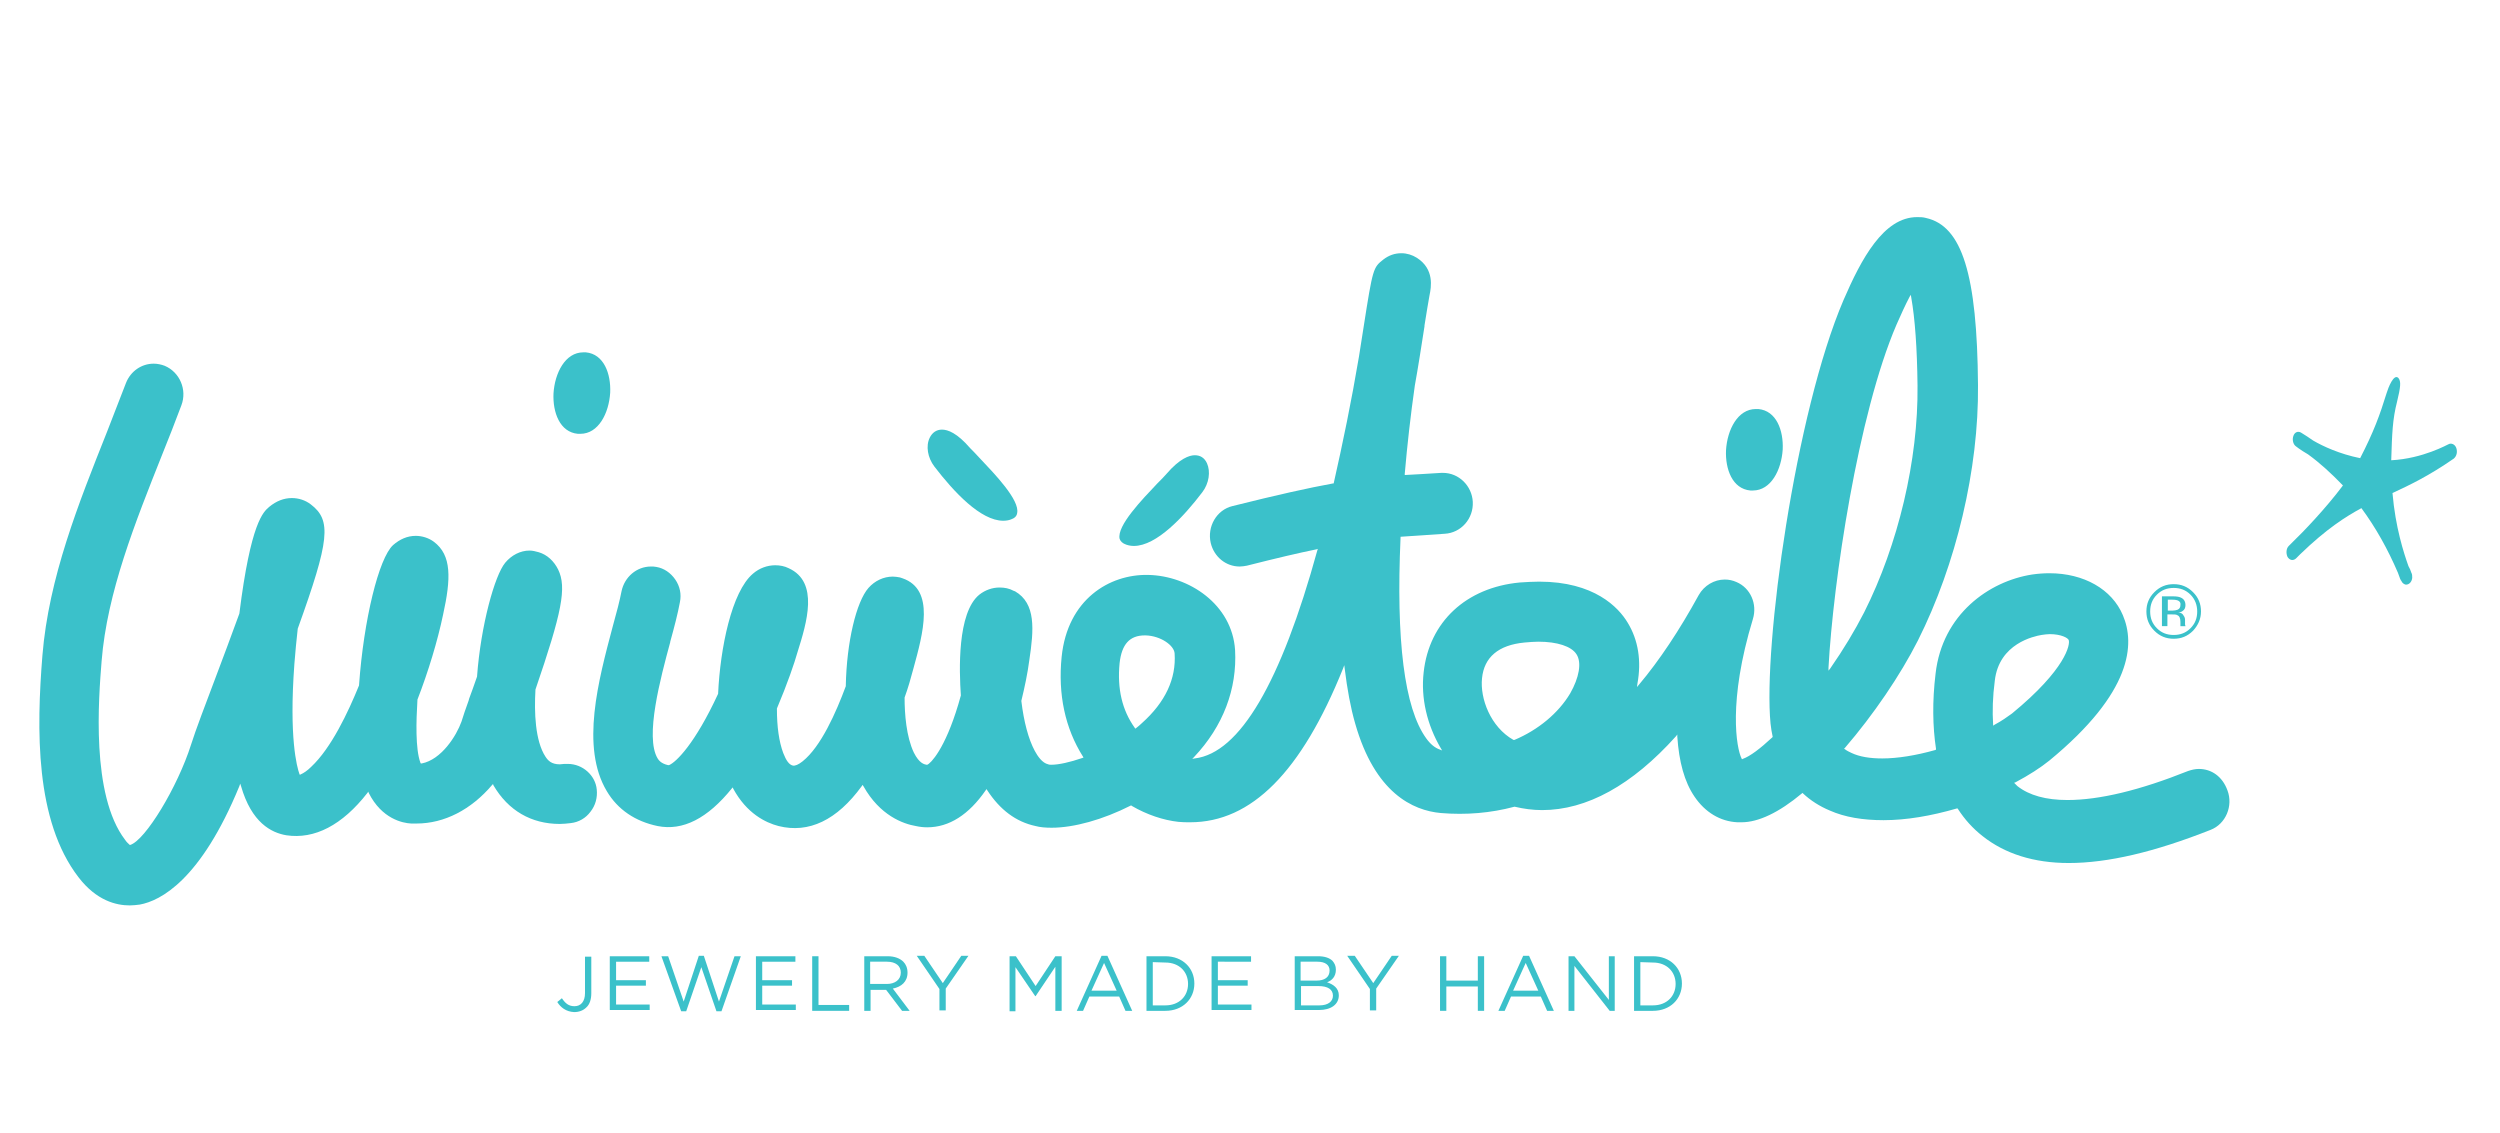 <?xml version="1.0" encoding="utf-8"?>
<!-- Generator: Adobe Illustrator 24.2.1, SVG Export Plug-In . SVG Version: 6.00 Build 0)  -->
<svg version="1.1" id="Layer_1" xmlns="http://www.w3.org/2000/svg" xmlns:xlink="http://www.w3.org/1999/xlink" x="0px" y="0px"
	 viewBox="0 0 595.3 269.8" style="enable-background:new 0 0 595.3 269.8;" xml:space="preserve">
<style type="text/css">
	.st0{fill:#3BC1CA;}
</style>
<g>
	<path class="st0" d="M132.7,238.6l1.1-0.9c0.8,1.2,1.6,1.9,3,1.9c1.5,0,2.5-1.1,2.5-3.1v-8.7h1.5v8.7c0,1.5-0.4,2.7-1.2,3.4
		c-0.7,0.7-1.7,1.1-2.9,1.1C134.8,240.9,133.5,239.9,132.7,238.6L132.7,238.6z"/>
	<path class="st0" d="M145.2,227.7h9.4v1.3h-7.9v4.4h7.1v1.3h-7.1v4.5h8v1.3h-9.5V227.7z"/>
	<path class="st0" d="M157.5,227.7h1.6l3.7,10.8l3.6-10.9h1.2l3.6,10.9l3.7-10.8h1.5l-4.6,13.1h-1.2l-3.6-10.5l-3.6,10.5h-1.2
		L157.5,227.7z"/>
	<path class="st0" d="M180,227.7h9.4v1.3h-7.9v4.4h7.1v1.3h-7.1v4.5h8v1.3H180V227.7z"/>
	<path class="st0" d="M193.4,227.7h1.5v11.6h7.3v1.4h-8.8V227.7z"/>
	<path class="st0" d="M205.8,227.7h5.6c1.6,0,2.9,0.5,3.7,1.3c0.6,0.6,1,1.5,1,2.6c0,2.2-1.5,3.4-3.5,3.8l4,5.3h-1.8l-3.8-5h-3.7v5
		h-1.5V227.7z M211.2,234.3c1.9,0,3.3-1,3.3-2.7c0-1.6-1.2-2.6-3.3-2.6h-4v5.3H211.2z"/>
	<path class="st0" d="M223.7,235.5l-5.4-7.9h1.8l4.4,6.5l4.4-6.5h1.7l-5.4,7.8v5.2h-1.5V235.5z"/>
	<path class="st0" d="M240.4,227.7h1.5l4.7,7.1l4.7-7.1h1.5v13h-1.5v-10.5l-4.7,7h-0.1l-4.7-6.9v10.5h-1.4V227.7z"/>
	<path class="st0" d="M262.3,227.6h1.4l5.9,13.1H268l-1.5-3.4h-7.1l-1.5,3.4h-1.5L262.3,227.6z M265.9,235.9l-3-6.6l-3,6.6H265.9z"
		/>
	<path class="st0" d="M273,227.7h4.5c4.1,0,6.9,2.8,6.9,6.5s-2.8,6.5-6.9,6.5H273V227.7z M274.5,229.1v10.3h3c3.3,0,5.4-2.2,5.4-5.1
		c0-2.9-2.1-5.1-5.4-5.1L274.5,229.1L274.5,229.1z"/>
	<path class="st0" d="M288.5,227.7h9.4v1.3H290v4.4h7.1v1.3H290v4.5h8v1.3h-9.5V227.7z"/>
	<path class="st0" d="M308.4,227.7h5.5c1.5,0,2.7,0.4,3.4,1.1c0.5,0.6,0.8,1.2,0.8,2.1c0,1.7-1,2.6-2.1,3c1.5,0.5,2.8,1.4,2.8,3.1
		c0,2.2-1.9,3.5-4.7,3.5h-5.8v-12.8L308.4,227.7z M316.6,231.1c0-1.3-1-2.1-2.9-2.1h-4v4.5h3.8C315.4,233.5,316.6,232.7,316.6,231.1
		z M313.9,234.8h-4.1v4.6h4.4c2,0,3.2-0.9,3.2-2.3C317.4,235.6,316.2,234.8,313.9,234.8z"/>
	<path class="st0" d="M326.2,235.5l-5.4-7.9h1.8l4.4,6.5l4.4-6.5h1.7l-5.4,7.8v5.2h-1.5V235.5z"/>
	<path class="st0" d="M342.9,227.7h1.5v5.8h7.5v-5.8h1.5v13h-1.5v-5.8h-7.5v5.8h-1.5V227.7z"/>
	<path class="st0" d="M362.7,227.6h1.4l5.9,13.1h-1.6l-1.5-3.4h-7.1l-1.5,3.4h-1.5L362.7,227.6z M366.3,235.9l-3-6.6l-3,6.6H366.3z"
		/>
	<path class="st0" d="M373.5,227.7h1.4l8.2,10.4v-10.4h1.4v13h-1.2l-8.4-10.7v10.7h-1.4V227.7z"/>
	<path class="st0" d="M389.1,227.7h4.5c4.1,0,6.9,2.8,6.9,6.5s-2.8,6.5-6.9,6.5h-4.5V227.7z M390.6,229.1v10.3h3
		c3.3,0,5.4-2.2,5.4-5.1c0-2.9-2.1-5.1-5.4-5.1L390.6,229.1L390.6,229.1z"/>
	<path class="st0" d="M135.2,181.9c-0.3,0-0.5,0-0.8,0c-0.4,0-0.7,0.1-1.1,0.1c-2,0-2.8-0.9-3.4-1.8c-2.5-3.8-2.7-10.7-2.4-15.9
		v-0.1c6.3-18.4,7.5-24.3,5.4-28.6c-1-2-2.6-3.5-4.6-4.1c-0.7-0.2-1.5-0.4-2.2-0.4c-2.2,0-4.3,1.1-5.8,2.9c-2.5,3-5.8,14.9-6.7,27
		v0.1c-0.7,2.1-1.4,3.9-1.9,5.3l-0.1,0.4c-0.7,1.9-1.3,3.7-1.7,5c-1.2,3.4-4.8,9.1-9.5,10h-0.2l-0.1-0.2c-1.2-3.3-1-9.9-0.7-14.9
		v-0.1c2.6-6.7,4.8-14,6.1-20.2c1.9-8.6,2.1-14.2-2.2-17.4c-1.2-0.9-2.8-1.4-4.3-1.4c-2,0-3.8,0.8-5.4,2.2c-3.4,3.1-7,17.8-8.1,33.3
		v0.1c-2.6,6.4-6.6,14.9-11.4,19.4c-0.9,0.9-1.8,1.5-2.5,1.8l-0.2,0.1l-0.1-0.2c-0.6-1.7-2.5-8.6-1.2-26.2c0.2-2.8,0.5-5.6,0.8-8.4
		c7.6-21.1,8.1-25.8,3.1-29.6c-1.3-1-2.9-1.5-4.5-1.5c-1.9,0-3.7,0.7-5.4,2.1c-1.4,1.2-4.4,3.7-7.1,25.4c-2,5.5-4.1,11.1-5.5,14.8
		c-2.6,6.9-4.9,12.9-6,16.4c-3.2,10.1-10.9,22.8-14.5,23.9h-0.1l-0.1-0.1c-0.2-0.2-0.6-0.5-1-1.1c-8.2-10.7-6.3-33.8-5.6-42.6
		c1.3-16.3,8-33,14.4-49.1c1.5-3.7,3.1-7.8,4.6-11.8c1.4-3.7-0.4-7.9-4-9.4c-0.8-0.3-1.7-0.5-2.6-0.5c-2.9,0-5.5,1.8-6.6,4.6
		c-1.5,3.8-3,7.8-4.5,11.6c-6.8,17.1-13.9,34.8-15.4,53.3c-1.4,17.5-1.8,39.3,8.6,52.8c4.3,5.6,9,6.7,12.2,6.7
		c0.8,0,1.6-0.1,2.4-0.2c4.9-0.9,14.5-5.8,23.7-28.2l0.2-0.6l0.2,0.6c2.5,8.7,7.2,11.1,10.8,11.7c6.7,1,13.3-2.4,19.3-10.1l0.2-0.3
		l0.1,0.3c3.1,6.2,8.1,7.2,10.1,7.3h1.3c6.6,0,13-3.3,18-9.2l0.2-0.2l0.1,0.3c3.5,6,9,9.2,15.8,9.2c0.9,0,1.7-0.1,2.6-0.2
		c1.9-0.2,3.6-1.2,4.7-2.7c1.2-1.5,1.7-3.4,1.5-5.3C141.8,184.7,138.8,181.9,135.2,181.9"/>
	<path class="st0" d="M474.9,172.6l-0.3,0.2v-0.3c-0.2-3.1-0.1-6.6,0.4-10.4c1-8.9,9.4-10.6,11.1-10.9c0.7-0.1,1.4-0.2,2-0.2
		c2.7,0,4.3,0.9,4.5,1.4c0.4,1-0.6,6.9-13.5,17.5C478,170.7,476.6,171.7,474.9,172.6 M435.4,159.7V159c1.1-20.3,7-60.3,16.2-81.7
		c1.1-2.5,2.1-4.7,3.1-6.6l0.3-0.5l0.1,0.6c0.9,5.1,1.4,12.1,1.5,21c0.2,17.7-4.6,37.9-12.7,54c-2.2,4.3-4.9,8.8-8.1,13.4
		L435.4,159.7z M373.9,165.1c-2.8,4.7-7.6,8.7-13.3,11.1h-0.1h-0.1c-5.5-3.1-8-9.9-7.5-14.7c0.5-5,3.9-7.9,10.1-8.5
		c1.2-0.1,2.3-0.2,3.3-0.2c4.5,0,7.9,1.1,9.1,3C376.7,157.8,376,161.4,373.9,165.1 M271.9,172.2c-0.4,0.4-0.9,0.8-1.4,1.2l-0.2,0.1
		l-0.1-0.2c-3-4.2-4.2-9.3-3.6-15.4c0.5-4.5,2.4-6.6,6-6.6h0.2c3.6,0.1,6.8,2.4,6.9,4.3C280.1,161.6,277.5,167.2,271.9,172.2
		 M523.6,183.1c-0.9,0-1.7,0.2-2.6,0.5c-11.5,4.6-21.1,6.9-28.7,6.9c-5.1,0-9.1-1.1-11.9-3.3c-0.2-0.2-0.4-0.4-0.6-0.6l-0.2-0.2
		l0.3-0.1c3.2-1.7,6-3.5,8.1-5.2c19.8-16.3,20.4-27.8,17.5-34.6c-2.6-6.2-9.3-10-17.5-10c-1.3,0-2.7,0.1-4.1,0.3
		c-10.3,1.6-21.4,9.5-23,23.6c-0.8,6.6-0.7,12.6,0.1,17.9v0.2l-0.2,0.1c-4.6,1.3-9,2-12.6,2c-2.9,0-5.4-0.4-7.3-1.3
		c-0.6-0.3-1.1-0.5-1.6-0.9l-0.2-0.1l0.2-0.2c6.8-7.9,13.2-17.3,17.4-25.6c9.1-18.1,14.5-40.8,14.3-60.8
		c-0.2-26.4-3.8-37.9-12.4-39.8c-0.7-0.2-1.4-0.2-2.1-0.2c-8,0-13.3,10-17.5,19.7c-11.5,26.8-19.2,82.5-17.4,100.9
		c0.1,1.1,0.3,2.1,0.5,3.1v0.1l-0.1,0.1c-2.9,2.7-5.3,4.5-7,5.1l-0.2,0.1l-0.1-0.2c-1.2-2.4-3.3-13.5,2.7-33.2
		c1.1-3.6-0.6-7.4-3.9-8.8c-0.9-0.4-1.8-0.6-2.8-0.6c-2.5,0-4.9,1.4-6.2,3.7c-4.6,8.4-9.4,15.6-14.2,21.3l-0.5,0.6l0.1-0.8
		c1-5.4,0.2-10.4-2.3-14.5c-2.2-3.7-8-9.8-21.1-9.8c-1.5,0-3,0.1-4.6,0.2c-12.8,1.2-21.6,9.4-22.9,21.4c-0.7,6.1,0.8,12.5,4.1,18.1
		l0.3,0.5l-0.5-0.2c-1.2-0.4-2.3-1.3-3.3-2.7c-5.2-7.2-7.2-23.3-6.1-47.8v-0.2h0.2c2.8-0.2,5.9-0.4,10.3-0.7
		c3.9-0.2,6.9-3.6,6.7-7.6c-0.2-3.8-3.3-6.9-7.1-6.9c-0.1,0-0.2,0-0.4,0c-3.5,0.2-6.1,0.4-8.5,0.5h-0.2v-0.3c0.6-6.9,1.4-14,2.4-21
		c0.8-4.4,1.5-9,2.3-14.1v-0.2c0.5-3.1,0.9-5.6,1.2-7.2c0.4-1.9,1.2-6.2-3-8.9c-1.1-0.7-2.4-1.1-3.7-1.1c-1.6,0-3,0.5-4.3,1.5
		c-2.4,1.9-2.5,2-4.7,16.1c-0.4,2.3-0.7,4.7-1.1,7c-1.8,10.7-3.9,20.8-6,30.1v0.1h-0.1c-6,1.1-13.2,2.7-24,5.4
		c-3.8,0.9-6.1,4.9-5.2,8.8c0.8,3.3,3.6,5.6,6.9,5.6c0.6,0,1.1-0.1,1.7-0.2c7.1-1.8,12.2-3,16.6-3.9l0.3-0.1l-0.1,0.3
		c-8.7,31.6-18.5,48.3-29.2,49.6l-0.6,0.1l0.4-0.4c7-7.4,10.3-16.3,9.8-25.5c-0.7-10.9-11-17.7-20.7-17.9
		c-9.2-0.2-19.2,5.8-20.6,19.5c-0.9,8.9,0.8,17,5.1,23.8l0.1,0.2l-0.3,0.1c-2.9,1-5.6,1.6-7.3,1.6c-0.3,0-0.6,0-0.8-0.1
		c-1.4-0.3-2.5-1.9-3.2-3.2c-1.5-2.8-2.6-6.9-3.2-11.9c0.8-3.3,1.5-6.6,1.9-9.7c1.1-7.3,1.6-13.5-3.4-16.4l-0.3-0.1
		c-1.1-0.6-2.2-0.8-3.4-0.8c-1.7,0-3.4,0.6-4.8,1.7c-5.3,4.3-4.8,18.2-4.4,24c-0.2,0.7-0.4,1.4-0.6,2.1c-3.2,10.7-6.6,14.1-7.4,14.4
		h-0.1h-0.1c-0.5-0.1-1.7-0.3-3-2.9c-1.8-3.8-2.2-9.2-2.2-13.1c0.8-2.2,1.5-4.6,2.1-6.9c2.3-8.4,5.2-18.8-2.6-21.5
		c-0.2-0.1-0.4-0.1-0.6-0.2c-0.6-0.1-1.1-0.2-1.7-0.2c-2.2,0-4.3,1-5.8,2.7c-2.9,3.3-5.2,12.9-5.4,23.3v0.1
		c-2.3,6.2-5.9,14.4-10.3,17.9c-1,0.8-1.8,1.1-2.3,1c-0.9-0.2-1.6-1.2-2.3-3c-1-2.7-1.5-6.2-1.5-10.5v-0.1
		c2.5-5.9,4.2-10.9,4.9-13.4c2.2-7,5.2-16.7-2.1-20c-1-0.5-2.1-0.7-3.2-0.7c-1.9,0-3.8,0.7-5.3,2c-5.1,4.3-7.8,17.8-8.3,28.5v0.1
		c-5.5,11.9-10,16.3-11.7,17h-0.1h-0.1c-1.8-0.4-2.3-1.3-2.5-1.6c-3.1-5.1,0.7-19.2,3-27.7v-0.1c1-3.6,1.8-6.7,2.3-9.4
		c0.4-1.9,0-3.8-1.1-5.4s-2.7-2.7-4.5-3c-0.4-0.1-0.9-0.1-1.3-0.1c-3.4,0-6.3,2.5-7,5.9c-0.4,2.1-1.2,5.2-2.1,8.4
		c-3.4,12.8-7.7,28.7-1.4,39.2c2.6,4.4,6.8,7.2,12.1,8.3c6,1.2,11.9-1.8,17.7-9l0.2-0.2l0.1,0.3c3.2,5.9,7.7,8.1,10.8,8.9
		c7.2,1.8,13.9-1.4,19.8-9.5l0.2-0.3l0.2,0.3c3.9,7,9.5,9,12.5,9.5c0.9,0.2,1.8,0.3,2.7,0.3c5.2,0,9.9-3,13.9-8.8l0.2-0.3l0.2,0.3
		c3,4.6,6.8,7.5,11.5,8.5c1.1,0.3,2.4,0.4,3.8,0.4c5.3,0,12.2-1.9,18.9-5.3h0.1l0.1,0.1c3.6,2.1,7.5,3.4,11.1,3.8
		c0.9,0.1,1.9,0.1,2.8,0.1c14.6,0,26.5-12,36.4-36.6l0.3-0.8l0.1,0.8c0.6,4.9,1.4,9.3,2.5,13.1c4.7,16.5,13.7,20.7,20.4,21.3
		c6,0.5,11.9,0,17.5-1.5h0.1c2.1,0.5,4.3,0.8,6.5,0.8c10.6,0,21.4-5.9,31.9-17.6l0.3-0.4v0.5c0.4,6,1.7,10.8,4.1,14.3
		c2.5,3.7,6.1,5.9,10.2,6.1h1c4,0,8.9-2.3,14.4-6.9l0.1-0.1l0.1,0.1c1.8,1.7,4,3.1,6.4,4.1c3.6,1.6,7.9,2.3,12.8,2.3
		c5.4,0,11.3-1,17.5-2.8h0.1l0.1,0.1c1.6,2.5,3.6,4.7,5.9,6.5c5.3,4.2,12.2,6.4,20.5,6.4c9.3,0,20.4-2.6,33.8-7.9
		c3.6-1.4,5.4-5.7,4-9.4C529.2,184.9,526.6,183.1,523.6,183.1"/>
	<path class="st0" d="M138.2,103.3c4.3,0,6.8-4.9,7.1-9.8c0.2-4.5-1.5-9.2-5.8-9.6c-0.2,0-0.4,0-0.6,0c-4.3,0-6.8,4.9-7.1,9.8
		c-0.2,4.5,1.5,9.2,5.8,9.6H138.2z"/>
	<path class="st0" d="M417.4,116.8c4.3,0,6.8-4.9,7.1-9.8c0.2-4.5-1.5-9.2-5.8-9.6c-0.2,0-0.4,0-0.6,0c-4.3,0-6.8,4.9-7.1,9.8
		c-0.2,4.5,1.5,9.2,5.8,9.6H417.4z"/>
	<path class="st0" d="M238.9,124c0.6,0,1.3-0.1,1.8-0.3c0.9-0.3,1.4-0.8,1.5-1.5c0.7-3.1-5.4-9.4-9-13.2c-0.9-1-1.7-1.8-2.2-2.3
		c-3.1-3.6-5.3-4.4-6.7-4.4c-1.3,0-2.3,0.7-2.9,1.9c-1,2-0.5,4.8,1.1,6.9C227.1,117.1,233.5,124,238.9,124"/>
	<path class="st0" d="M268.2,129.7c0.6,0.2,1.2,0.3,1.8,0.3c5.4,0,11.9-7,16.3-12.8c1.6-2.1,2-4.9,1.1-6.9c-0.6-1.3-1.6-1.9-2.9-1.9
		s-3.6,0.8-6.7,4.4c-0.5,0.6-1.3,1.4-2.2,2.3c-3.6,3.8-9.7,10.1-9,13.2C266.8,128.9,267.3,129.4,268.2,129.7"/>
	<path class="st0" d="M584.9,106.7c-0.3-0.9-1.2-1.3-1.9-0.9c-0.1,0-6,3.4-13.6,3.8c0.2-6.4,0.3-9.7,1.4-14c0.8-3.3,1-4.8,0.3-5.6
		c-1.1-1.1-2.4,2.3-2.8,3.6c-1.6,5.2-3.1,9.3-6.3,15.5c-4.9-1-8.8-2.8-11.2-4.2c-1-0.7-1.9-1.3-2.9-1.9c-0.7-0.4-1.5-0.1-1.8,0.8
		c-0.3,0.8-0.1,1.9,0.5,2.4c0,0,1.1,0.9,3,2c2.9,2.1,5.6,4.6,8.3,7.4c-4.2,5.6-9.6,11.2-11.9,13.4c-0.3,0.3-0.7,0.7-1,1
		c-0.6,0.6-0.7,1.7-0.3,2.6c0.5,0.8,1.3,1,2,0.4c0,0,0.4-0.4,1-1c6.3-6.1,10.9-9,14.6-11c3.4,4.6,6.3,9.8,8.7,15.4
		c0.4,1.2,0.7,1.9,0.8,1.9c0.2,0.5,0.6,0.8,1,0.9c0.8,0.1,1.5-0.6,1.6-1.6c0-0.4,0-0.9-0.2-1.2c-0.2-0.6-0.4-1.1-0.7-1.6
		c-1.1-3.1-3.1-9.2-3.8-17.4c4.1-1.9,8.7-4.1,14.6-8.2C585,108.6,585.2,107.6,584.9,106.7"/>
	<path class="st0" d="M522.2,150.2c-1.3,1.3-2.8,1.9-4.6,1.9s-3.3-0.6-4.6-1.9s-1.9-2.8-1.9-4.6s0.6-3.3,1.9-4.6s2.8-1.9,4.6-1.9
		s3.3,0.6,4.6,1.9s1.9,2.8,1.9,4.6S523.4,148.9,522.2,150.2z M513.6,141.6c-1.1,1.1-1.6,2.4-1.6,4s0.5,2.9,1.6,4s2.4,1.6,4,1.6
		s2.9-0.5,4-1.6s1.6-2.4,1.6-4c0-1.5-0.5-2.9-1.6-4s-2.4-1.6-4-1.6S514.7,140.5,513.6,141.6z M517.4,142c0.9,0,1.5,0.1,1.9,0.3
		c0.7,0.3,1.1,0.9,1.1,1.8c0,0.6-0.2,1.1-0.7,1.4c-0.2,0.2-0.6,0.3-1,0.3c0.6,0.1,1,0.3,1.2,0.7c0.3,0.4,0.4,0.7,0.4,1.1v0.5v0.5
		c0,0.2,0,0.3,0.1,0.4v0.1h-1.2c0,0,0,0,0-0.1v-0.1v-0.2v-0.6c0-0.8-0.2-1.4-0.7-1.6c-0.3-0.2-0.7-0.2-1.4-0.2h-1v2.8h-1.3V142
		L517.4,142z M518.8,143.1c-0.3-0.2-0.8-0.3-1.5-0.3h-1.1v2.6h1.1c0.5,0,0.9-0.1,1.2-0.2c0.5-0.2,0.7-0.6,0.7-1.1
		C519.3,143.6,519.1,143.3,518.8,143.1z"/>
</g>
</svg>
